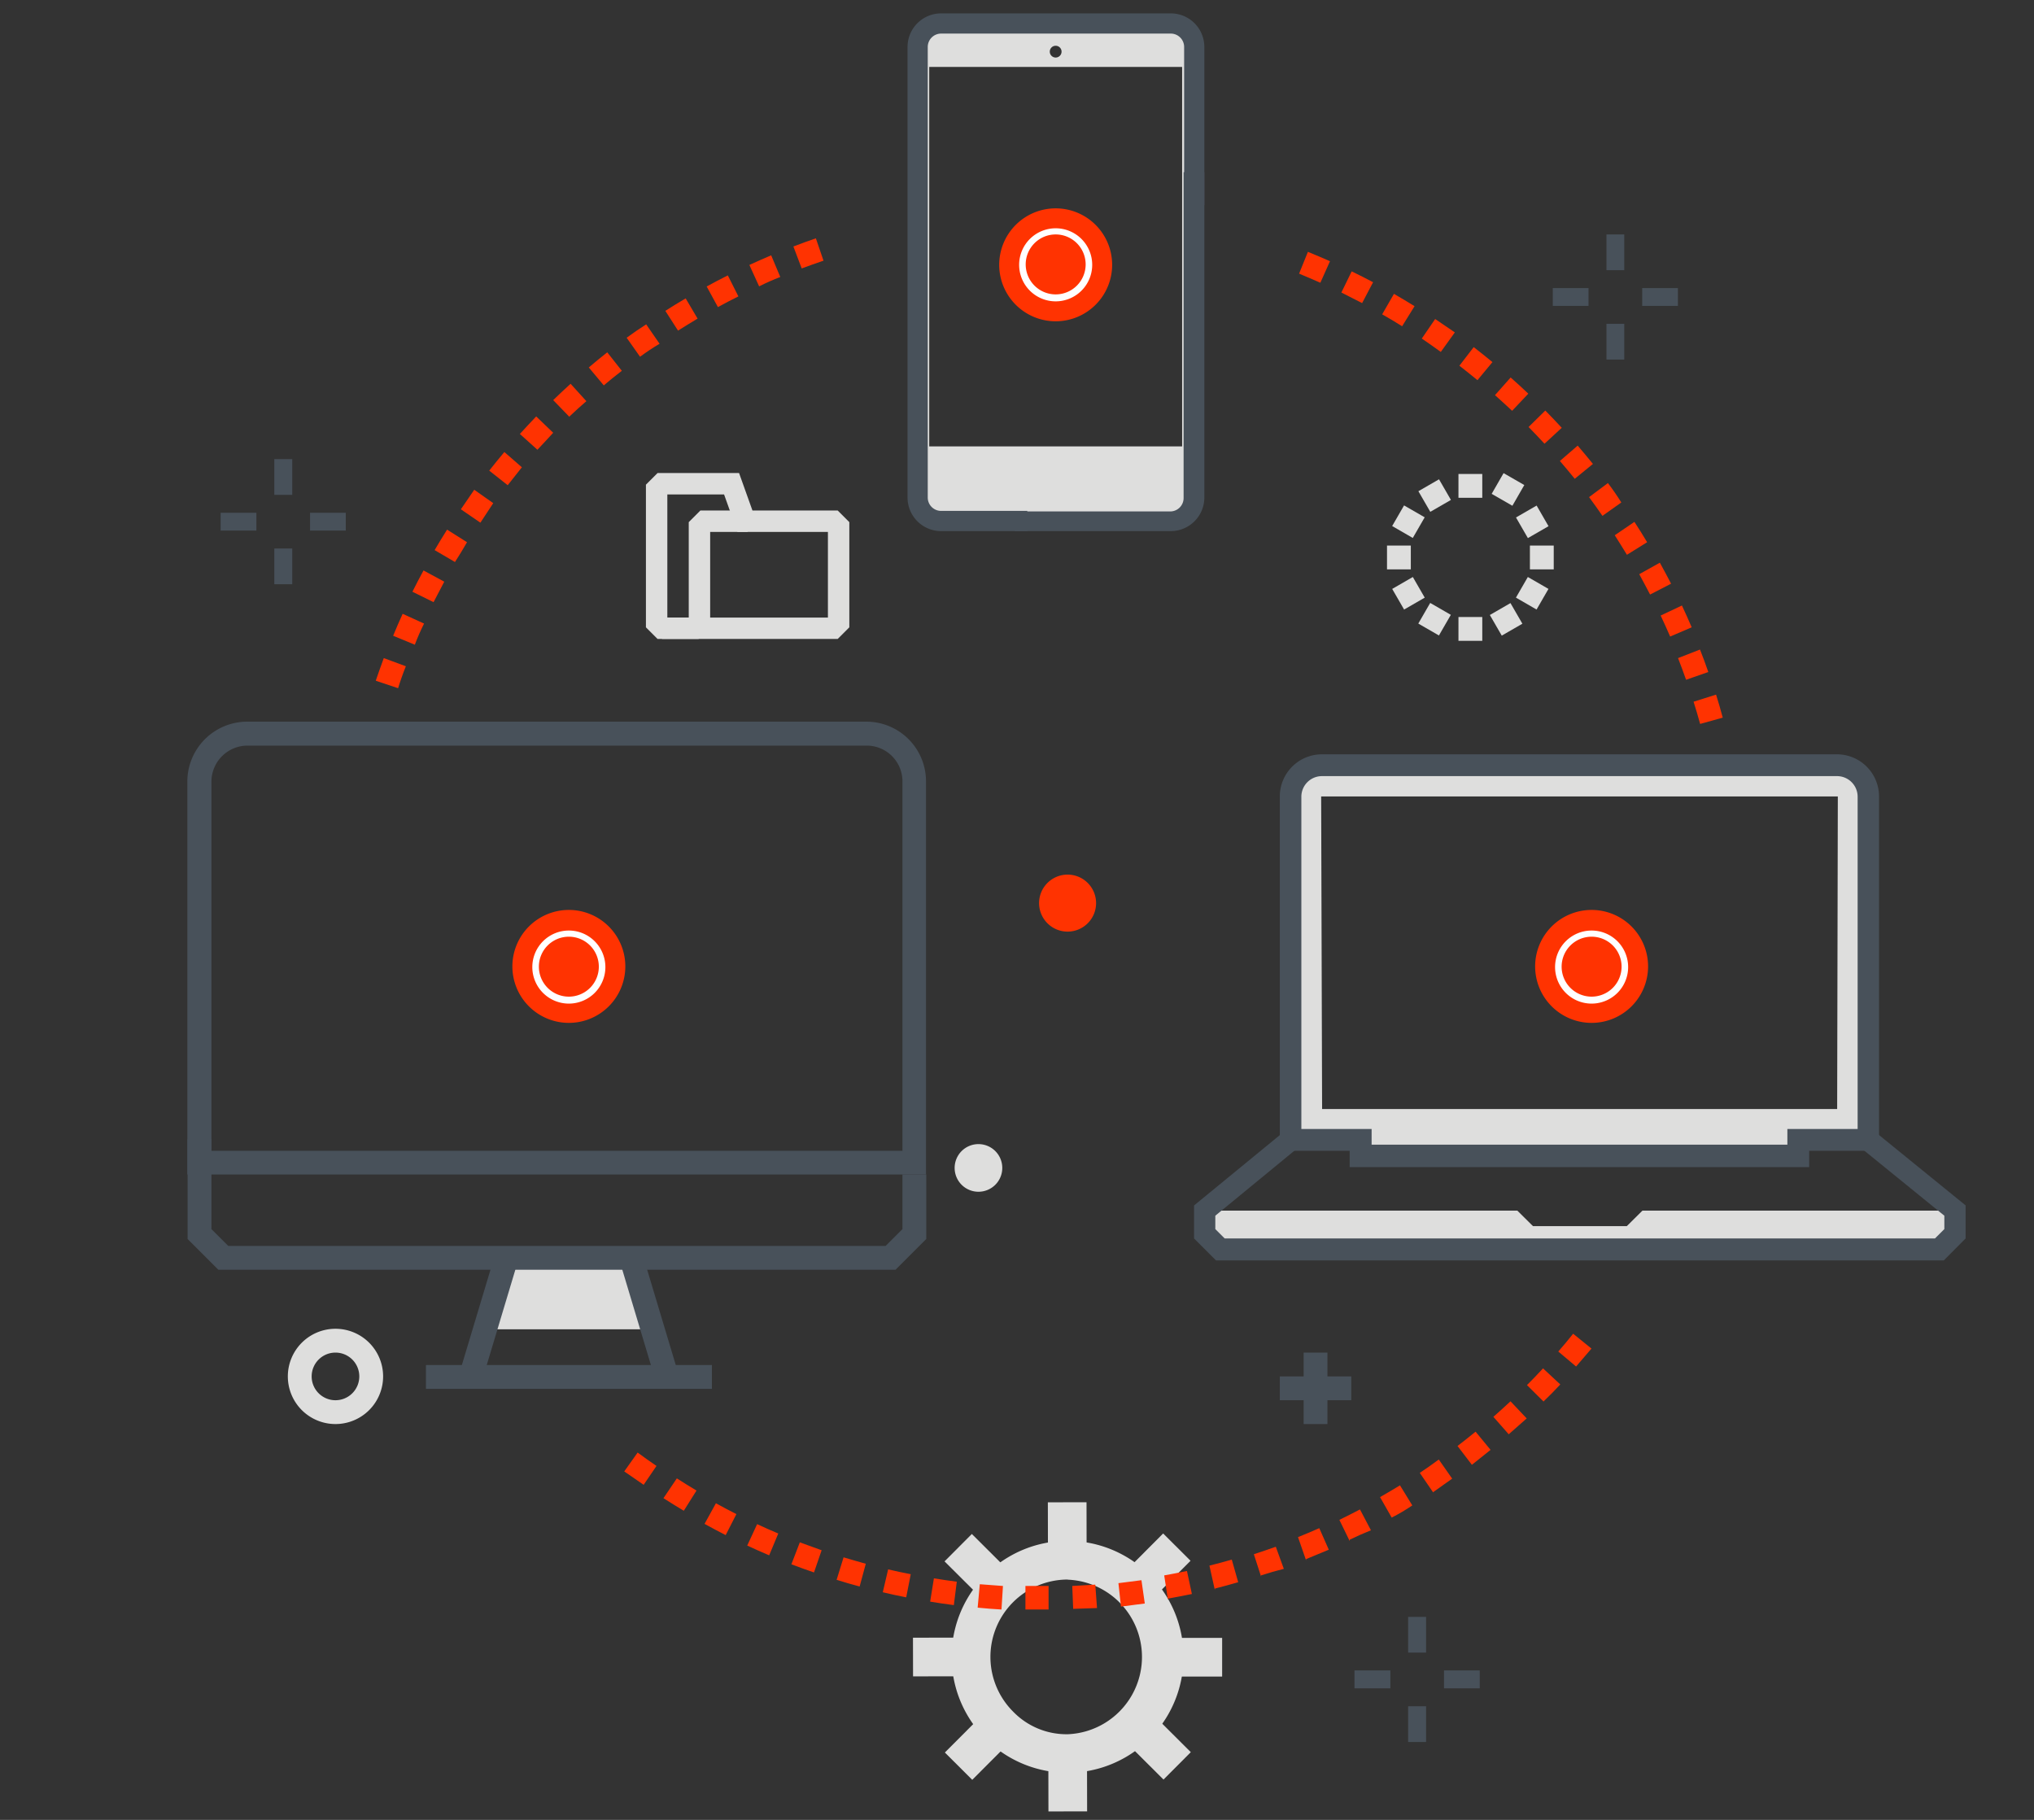 <svg xmlns="http://www.w3.org/2000/svg" xmlns:xlink="http://www.w3.org/1999/xlink" viewBox="0 0 152 136"><rect x="0" y="0" width="152" height="136" fill="#333333" stroke="none"/><defs><style>.cls-1{fill:none;}.cls-2{fill:#dededd;}.cls-3{fill:#48515a;}.cls-4{fill:#ff3301;}.cls-5{fill:#fff;}.cls-6{clip-path:url(#clip-path);}</style><clipPath id="clip-path"><path class="cls-1" d="M61.33,53.48l-30.26-.82-6-2.59,2.86-3.79,4.91-19.41,18.81-13.6L60.92,15l3.27,7.82,1.36,10.45V50.07Zm77.29-21.81c-.41-.82-7.91-11.15-8.31-11.1s-32.88-4.7-32.88-4.7l-1.56,5.65-2.64,24L94,49.8l18.51,5.89L129.76,54s8.71-5.29,8.85-6.53S139,32.49,138.61,31.67ZM118.71,99.6l-4.38-1.17-4.45,1.78-16.66.42-6.59,7-13.52-.55H55.87l-9.13,1-7.19,6.81,3,11.19H78.89c2.16,0,46.5-4.24,46.5-4.24l2.45-4.11-.41-11.24Z"/></clipPath></defs><title>Asset 18</title><g id="Layer_2" data-name="Layer 2"><g id="text"><rect class="cls-1" width="152" height="136"/><path class="cls-2" d="M25.07,106.42a3.56,3.56,0,1,1,3.56-3.56,3.56,3.56,0,0,1-3.56,3.56m0-5.34a1.78,1.78,0,1,0,1.78,1.78,1.78,1.78,0,0,0-1.78-1.78"/><rect class="cls-2" x="106.32" y="36.14" width="1.78" height="1.78" transform="translate(-4.15 58.57) rotate(-30)"/><rect class="cls-2" x="111.66" y="45.39" width="1.78" height="1.78" transform="translate(-8.06 62.48) rotate(-30)"/><rect class="cls-2" x="104.36" y="38.1" width="1.78" height="1.78" transform="translate(18.86 110.64) rotate(-60)"/><rect class="cls-2" x="113.61" y="43.44" width="1.78" height="1.78" transform="translate(18.86 121.33) rotate(-60)"/><rect class="cls-2" x="103.65" y="40.77" width="1.78" height="1.78"/><rect class="cls-2" x="114.33" y="40.77" width="1.78" height="1.78"/><rect class="cls-2" x="104.36" y="43.44" width="1.78" height="1.78" transform="translate(-8.06 58.57) rotate(-30)"/><rect class="cls-2" x="113.61" y="38.1" width="1.78" height="1.78" transform="translate(-4.15 62.48) rotate(-30)"/><rect class="cls-2" x="106.32" y="45.39" width="1.78" height="1.78" transform="translate(13.52 115.98) rotate(-60)"/><rect class="cls-2" x="111.66" y="36.14" width="1.78" height="1.78" transform="matrix(0.5, -0.87, 0.87, 0.5, 24.2, 115.98)"/><rect class="cls-2" x="108.99" y="46.11" width="1.78" height="1.78"/><rect class="cls-2" x="108.99" y="35.42" width="1.78" height="1.78"/><polygon class="cls-2" points="47.4 94 47.17 94 37.85 94 37.63 94 36.38 99.34 48.64 99.34 47.4 94"/><rect class="cls-3" x="31.87" y="97.56" width="9.29" height="1.78" transform="translate(-68.28 105.12) rotate(-73.29)"/><rect class="cls-3" x="47.62" y="93.81" width="1.78" height="9.29" transform="translate(-26.25 18.1) rotate(-16.7)"/><rect class="cls-3" x="31.83" y="102.01" width="21.37" height="1.78"/><polygon class="cls-3" points="66.92 94.89 16.32 94.89 14.02 92.59 14.02 85.13 15.8 85.13 15.8 91.85 17.06 93.11 66.18 93.11 67.44 91.85 67.44 87.77 69.22 87.77 69.22 92.59 66.92 94.89"/><path class="cls-3" d="M64.77,53.93H18.52A4.48,4.48,0,0,0,14,58.39V87.77h55.2V58.39A4.46,4.46,0,0,0,64.77,53.93Zm2.67,16V86H15.8V58.39a2.7,2.7,0,0,1,2.72-2.67H64.77a2.67,2.67,0,0,1,2.67,2.67V70Z"/><rect class="cls-3" x="97.42" y="101.08" width="1.78" height="5.34"/><rect class="cls-3" x="95.64" y="102.86" width="5.34" height="1.78"/><path class="cls-4" d="M79.78,65.71A1.78,1.78,0,1,1,78,67.49a1.78,1.78,0,0,1,1.78-1.78"/><path class="cls-4" d="M79.78,69.62a2.13,2.13,0,1,1,2.13-2.12A2.13,2.13,0,0,1,79.78,69.62Zm0-3.56a1.44,1.44,0,1,0,1.44,1.44A1.44,1.44,0,0,0,79.78,66.05Z"/><path class="cls-2" d="M73.12,85.5a1.78,1.78,0,1,1-1.78,1.78,1.78,1.78,0,0,1,1.78-1.78"/><polygon class="cls-3" points="20.5 34.31 21.84 34.31 21.84 36.98 20.5 36.98 20.5 34.31 20.5 34.31"/><polygon class="cls-3" points="20.5 40.99 21.84 40.99 21.84 43.66 20.5 43.66 20.5 40.99 20.5 40.99"/><polygon class="cls-3" points="23.17 38.32 25.84 38.32 25.84 39.65 23.17 39.65 23.17 38.32 23.17 38.32"/><polygon class="cls-3" points="16.49 38.32 19.16 38.32 19.16 39.65 16.49 39.65 16.49 38.32 16.49 38.32"/><polygon class="cls-3" points="105.23 120.83 106.57 120.83 106.57 123.5 105.23 123.5 105.23 120.83 105.23 120.83"/><polygon class="cls-3" points="105.23 127.51 106.57 127.51 106.57 130.18 105.23 130.18 105.23 127.51 105.23 127.51"/><polygon class="cls-3" points="107.91 124.83 110.58 124.83 110.58 126.17 107.91 126.17 107.91 124.83 107.91 124.83"/><polygon class="cls-3" points="101.22 124.83 103.9 124.83 103.9 126.17 101.22 126.17 101.22 124.83 101.22 124.83"/><polygon class="cls-3" points="120.05 17.52 121.38 17.52 121.38 20.19 120.05 20.19 120.05 17.52 120.05 17.52"/><polygon class="cls-3" points="120.05 24.2 121.38 24.2 121.38 26.87 120.05 26.87 120.05 24.2 120.05 24.2"/><polygon class="cls-3" points="122.72 21.53 125.39 21.53 125.39 22.86 122.72 22.86 122.72 21.53 122.72 21.53"/><polygon class="cls-3" points="116.04 21.53 118.71 21.53 118.71 22.86 116.04 22.86 116.04 21.53 116.04 21.53"/><path class="cls-2" d="M62.6,47.75H49.14l-.87-.87V36.22l.87-.87h6.09l1,2.8H62.6l.87.87v7.86Zm-12.73-1.6h12v-6.4H55.11l-1-2.8H49.87Z"/><polygon class="cls-2" points="52.2 47.75 49.47 47.75 49.47 46.15 51.47 46.15 51.47 39.02 52.34 38.15 55.87 38.15 55.87 39.75 53.07 39.75 53.07 46.88 52.2 47.75"/><path class="cls-2" d="M79.78,132.48a8.66,8.66,0,0,1,0-17.33h0a8.66,8.66,0,0,1,0,17.33Zm0-14.44h0a5.78,5.78,0,0,0-4.07,9.87,5.55,5.55,0,0,0,4.09,1.69,5.78,5.78,0,0,0,0-11.55"/><rect class="cls-2" x="87" y="122.4" width="4.33" height="2.89"/><rect class="cls-2" x="68.23" y="122.38" width="4.15" height="2.89" transform="translate(-0.26 0.15) rotate(-0.12)"/><rect class="cls-2" x="78.32" y="112.26" width="2.89" height="3.73" transform="translate(-0.23 0.16) rotate(-0.11)"/><rect class="cls-2" x="78.36" y="131.57" width="2.89" height="3.79" transform="translate(-0.27 0.16) rotate(-0.11)"/><rect class="cls-2" x="71.46" y="115.12" width="2.89" height="3.68" transform="translate(-61.4 86.04) rotate(-45.1)"/><rect class="cls-2" x="85.16" y="128.68" width="2.89" height="3.85" transform="translate(-67.04 99.76) rotate(-45.1)"/><rect class="cls-2" x="71.1" y="129.28" width="3.6" height="2.89" transform="translate(-71.13 90) rotate(-45.07)"/><rect class="cls-2" x="84.8" y="115.49" width="3.68" height="2.89" transform="translate(-57.34 95.75) rotate(-45.1)"/><path class="cls-2" d="M137.29,57.18H98.78a2.34,2.34,0,0,0-2.34,2.34V85.21h5.22v1.17H134.4V85.21h5.22V59.51A2.34,2.34,0,0,0,137.29,57.18Zm0,25.7H98.8l-.07-23.36h38.61Z"/><polygon class="cls-2" points="122.74 90.47 121.57 91.63 114.56 91.63 113.39 90.47 90.04 90.47 90.04 92.22 91.2 93.39 144.93 93.39 146.1 92.22 146.1 90.47 122.74 90.47"/><polygon class="cls-3" points="145.17 93.97 90.96 93.97 89.45 92.46 89.45 90.19 96.07 84.75 96.81 85.66 90.62 90.74 90.62 91.98 91.45 92.8 144.69 92.8 145.51 91.98 145.51 90.74 139.25 85.66 139.99 84.75 146.68 90.19 146.68 92.46 145.17 93.97"/><path class="cls-3" d="M145.26,94.19H90.87l-1.64-1.64V90.09l.08-.07,6.79-5.57,1,1.24-6.28,5.16v1l.7.7H144.6l.7-.7v-1l-6.35-5.16,1-1.25,6.94,5.64v2.47Zm-54.21-.44h54l1.38-1.38V90.29L140,85.06l-.46.56,6.17,5v1.43l-1,1H91.36l-1-1V90.64l.08-.07,6-4.95L96,85.06l-6.37,5.23v2.08Z"/><path class="cls-3" d="M137.29,56.37H98.78a3.15,3.15,0,0,0-3.14,3.14V86h5.22V87l0,.22H135.2V86h5.22V59.51A3.15,3.15,0,0,0,137.29,56.37Zm1.53,28h-5.25v1.17H102.5v-.95l0-.22H97.25V59.51A1.54,1.54,0,0,1,98.78,58h38.51a1.54,1.54,0,0,1,1.53,1.53Z"/><path class="cls-2" d="M88.34,13.2V33.36H69.44V5h18.9v9.87h1V4.13A1.77,1.77,0,0,0,87.6,2.36H70.18a1.77,1.77,0,0,0-1.77,1.77h0V37.18A1.77,1.77,0,0,0,70.18,39H87.6a1.77,1.77,0,0,0,1.77-1.77h0v-24ZM78.89,3.42a.44.44,0,1,1-.44.44A.44.44,0,0,1,78.89,3.42Z"/><path class="cls-3" d="M88.93,37.18a1.48,1.48,0,0,1-1.48,1.48H76.28v.59H87.45a2.07,2.07,0,0,0,2.07-2.07V13.31h-.59Z"/><path class="cls-3" d="M76.28,39.69h-.44V38.22H87.45a1,1,0,0,0,1-1V12.87H90V37.18a2.51,2.51,0,0,1-2.51,2.51Z"/><path class="cls-3" d="M87.45,1.44H70.33a2.07,2.07,0,0,0-2.07,2.07V37.18a2.07,2.07,0,0,0,2.07,2.07h6v-.59h-6a1.48,1.48,0,0,1-1.48-1.48V3.51A1.48,1.48,0,0,1,70.33,2H87.45a1.48,1.48,0,0,1,1.48,1.48V14.89h.59V3.51A2.07,2.07,0,0,0,87.45,1.44Z"/><path class="cls-3" d="M76.77,39.69H70.33a2.51,2.51,0,0,1-2.51-2.51V3.51A2.51,2.51,0,0,1,70.33,1H87.45A2.51,2.51,0,0,1,90,3.51V15.33H88.49V3.51a1,1,0,0,0-1-1H70.33a1,1,0,0,0-1,1V37.18a1,1,0,0,0,1,1h6.44Z"/><path class="cls-4" d="M118.94,68a4.22,4.22,0,1,1-4.22,4.22A4.22,4.22,0,0,1,118.94,68"/><path class="cls-5" d="M118.94,75a2.73,2.73,0,1,1,2.73-2.73A2.73,2.73,0,0,1,118.94,75m0-5a2.24,2.24,0,1,0,2.24,2.24A2.24,2.24,0,0,0,118.94,70"/><path class="cls-4" d="M78.89,15.57a4.22,4.22,0,1,1-4.22,4.22,4.22,4.22,0,0,1,4.22-4.22"/><path class="cls-5" d="M78.89,22.52a2.73,2.73,0,1,1,2.73-2.73,2.73,2.73,0,0,1-2.73,2.73m0-5a2.24,2.24,0,1,0,2.24,2.24,2.24,2.24,0,0,0-2.24-2.24"/><path class="cls-4" d="M42.51,68a4.22,4.22,0,1,1-4.22,4.22A4.22,4.22,0,0,1,42.51,68"/><path class="cls-5" d="M42.51,75a2.73,2.73,0,1,1,2.73-2.73A2.73,2.73,0,0,1,42.51,75m0-5a2.24,2.24,0,1,0,2.24,2.24A2.24,2.24,0,0,0,42.51,70"/><g class="cls-6"><path class="cls-4" d="M78,120.28l-1.37,0,0-1.76,1.33,0h.4v1.76Zm2.2,0-.07-1.76,1.72-.1.13,1.75Q81.1,120.2,80.2,120.23Zm-5.36,0q-.9-.05-1.78-.14l.16-1.75,1.73.13Zm8.93-.22-.19-1.75,1.72-.22.25,1.74Zm-12.49-.11q-.89-.11-1.77-.26l.28-1.74q.85.14,1.71.25Zm16-.4L87,117.73q.85-.15,1.7-.33l.37,1.72Q88.19,119.3,87.31,119.46Zm-19.56-.18q-.88-.17-1.75-.38l.4-1.71q.84.2,1.69.36Zm23.06-.57L90.38,117q.84-.21,1.67-.45l.48,1.69Q91.67,118.49,90.8,118.71Zm-26.54-.24q-.87-.23-1.72-.5l.52-1.68q.83.25,1.66.48Zm30-.74-.54-1.67q.82-.27,1.64-.56l.6,1.65Q95.1,117.45,94.24,117.73Zm-33.41-.31q-.85-.29-1.69-.61l.63-1.64,1.63.59Zm36.77-.91L97,114.87q.8-.32,1.59-.67l.71,1.61Q98.44,116.17,97.61,116.51Zm-40.12-.37q-.83-.35-1.64-.73l.74-1.6q.79.37,1.58.7Zm43.38-1.07-.77-1.58q.78-.38,1.54-.78l.82,1.56Q101.67,114.67,100.87,115.06Zm-46.63-.44q-.8-.41-1.58-.84l.85-1.54q.76.42,1.53.81ZM104,113.41l-.87-1.53q.75-.43,1.49-.88l.92,1.5Q104.81,113,104,113.41ZM51.1,112.9q-.77-.46-1.52-.94l1-1.48q.73.47,1.47.91Zm56-1.37-1-1.46q.72-.48,1.42-1l1,1.43Q107.82,111,107.07,111.53Zm-59-.57q-.74-.51-1.45-1l1-1.41q.7.52,1.41,1Zm61.89-1.5-1.07-1.4q.69-.53,1.35-1.07l1.12,1.36Q110.69,108.91,110,109.46Zm-64.76-.63q-.7-.56-1.38-1.14L45,106.35q.66.56,1.33,1.1Zm67.53-1.63-1.16-1.32q.65-.57,1.28-1.16l1.21,1.28Q113.41,106.6,112.74,107.19Zm-70.25-.69q-.66-.6-1.3-1.23L42.42,104q.62.6,1.26,1.19Zm72.85-1.76-1.25-1.24q.61-.61,1.2-1.25l1.29,1.2Q116,104.11,115.34,104.74ZM39.94,104q-.62-.65-1.21-1.31L40,101.51q.58.64,1.17,1.27Zm77.84-1.88L116.45,101q.57-.65,1.11-1.33l1.37,1.11Q118.37,101.44,117.78,102.12Zm-80.23-.78q-.57-.69-1.12-1.39l1.39-1.08q.53.68,1.08,1.35Zm82.48-2-1.4-1.06q.52-.69,1-1.4l1.44,1Q120.57,98.62,120,99.34Zm-84.67-.82q-.52-.72-1-1.46l1.46-1q.48.72,1,1.42Zm86.73-2.1-1.47-1q.47-.72.92-1.46l1.5.91Q122.58,95.66,122.09,96.41Zm-88.73-.86q-.47-.76-.92-1.53L34,93.14q.43.75.89,1.48Zm90.58-2.21-1.53-.86q.42-.75.82-1.52l1.56.81Q124.39,92.56,123.95,93.35Zm-92.38-.88q-.42-.79-.82-1.59l1.58-.78q.38.77.79,1.53Zm94-2.3L124,89.41q.37-.78.71-1.58l1.62.7Q126,89.35,125.59,90.16ZM30,89.26q-.37-.81-.71-1.64L30.91,87q.33.8.68,1.58Zm97-2.39-1.64-.64q.32-.81.61-1.62l1.66.59Q127.35,86,127,86.87ZM28.63,86q-.31-.84-.59-1.69l1.67-.55q.27.82.57,1.63Zm99.58-2.47L126.53,83q.26-.82.49-1.66l1.7.47Q128.48,82.64,128.21,83.49ZM27.5,82.56q-.25-.86-.48-1.72l1.7-.44q.22.84.46,1.67ZM129.17,80l-1.71-.41q.2-.84.38-1.69l1.72.35Q129.38,79.17,129.17,80ZM26.61,79.1q-.19-.87-.36-1.75L28,77q.16.85.35,1.7Zm103.28-2.56-1.73-.29q.14-.85.26-1.71l1.74.24Q130,75.66,129.89,76.54ZM26,75.58q-.13-.88-.24-1.77l1.75-.21q.1.86.23,1.71ZM130.37,73l-1.75-.18q.09-.86.14-1.72l1.76.12Q130.46,72.11,130.37,73ZM25.54,72q-.07-.89-.12-1.78l1.76-.09q0,.87.11,1.73Zm105.07-2.61-1.76-.06q0-.86,0-1.73t0-1.6l1.76-.05q0,.83,0,1.66T130.61,69.43Zm-105.25-1v-.82c0-.33,0-.65,0-1l1.76,0c0,.31,0,.62,0,.93v.8ZM27.19,65l-1.76-.09q0-.9.12-1.79l1.75.15Q27.23,64.11,27.19,65Zm101.59-.67q-.05-.87-.14-1.72l1.75-.17q.09.89.15,1.78ZM27.48,61.53l-1.75-.21q.11-.89.24-1.77l1.74.27Q27.58,60.67,27.48,61.53Zm101-.66q-.11-.86-.26-1.71l1.73-.29q.15.88.27,1.77ZM28,58.12l-1.73-.33q.17-.88.36-1.75l1.72.38Q28.17,57.26,28,58.12Zm99.86-.66q-.17-.85-.37-1.69l1.71-.41q.21.87.39,1.75Zm-99.1-2.71-1.7-.45q.23-.87.48-1.72l1.69.5Q29,53.9,28.77,54.74Zm98.29-.65q-.23-.84-.49-1.66l1.68-.53q.27.85.5,1.72ZM29.75,51.43l-1.67-.56q.29-.85.6-1.69l1.65.61Q30,50.61,29.75,51.43ZM126,50.8q-.29-.82-.6-1.62l1.64-.64q.33.83.62,1.68ZM31,48.18l-1.62-.67q.34-.83.71-1.64l1.6.73Q31.3,47.38,31,48.18Zm93.81-.61q-.34-.79-.71-1.57l1.59-.75q.38.81.73,1.63ZM32.4,45l-1.58-.78q.4-.8.83-1.59l1.55.84Q32.79,44.25,32.4,45Zm90.91-.57q-.4-.77-.81-1.52l1.54-.86q.43.78.84,1.57ZM34,42l-1.52-.89q.45-.77.93-1.53l1.49.94Q34.49,41.24,34,42Zm87.58-.54q-.45-.74-.91-1.46l1.47-1q.49.75.95,1.52ZM35.9,39.06l-1.46-1q.5-.74,1-1.46l1.42,1Q36.38,38.34,35.9,39.06Zm83.85-.51q-.49-.71-1-1.4l1.41-1.05q.54.71,1,1.45ZM37.94,36.26l-1.38-1.09q.55-.7,1.13-1.39L39,34.92Q38.47,35.58,37.94,36.26Zm79.74-.48q-.54-.67-1.11-1.33l1.33-1.15q.58.68,1.14,1.37ZM40.16,33.61l-1.31-1.18q.6-.66,1.22-1.31l1.27,1.22Q40.74,33,40.16,33.61Zm75.26-.45q-.59-.64-1.19-1.25l1.25-1.23q.63.64,1.23,1.29Zm-72.86-2-1.22-1.26q.64-.62,1.3-1.22l1.18,1.3Q43.19,30.52,42.56,31.12ZM113,30.7q-.63-.59-1.28-1.17l1.17-1.32q.67.59,1.32,1.21ZM45.12,28.8,44,27.46q.68-.58,1.38-1.13l1.09,1.38Q45.78,28.24,45.12,28.8Zm65.29-.39q-.67-.55-1.35-1.08l1.07-1.39q.71.55,1.4,1.12ZM47.83,26.66l-1-1.42q.72-.53,1.46-1l1,1.45Q48.53,26.14,47.83,26.66Zm59.84-.36q-.7-.51-1.42-1l1-1.46q.75.5,1.47,1Zm-57-1.59-.95-1.48q.75-.48,1.52-.93l.89,1.51Q51.41,24.24,50.68,24.7Zm54.11-.33q-.73-.46-1.49-.89l.88-1.53q.78.45,1.54.92ZM53.65,22.95l-.84-1.54q.78-.43,1.58-.83l.79,1.57Q54.41,22.53,53.65,22.95Zm48.14-.3q-.77-.4-1.55-.79l.77-1.58q.81.39,1.6.81ZM56.73,21.4,56,19.8q.81-.37,1.63-.72l.68,1.62Q57.52,21,56.73,21.4Zm41.94-.27q-.79-.35-1.59-.68l.66-1.63q.83.34,1.65.7ZM59.91,20.06l-.62-1.64q.83-.32,1.68-.61l.57,1.67Q60.72,19.76,59.91,20.06Zm35.55-.23q-.81-.3-1.64-.57l.54-1.67q.86.28,1.7.59Zm-32.28-.88-.51-1.68q.85-.26,1.72-.49l.46,1.7Q64,18.69,63.18,18.95Zm29-.19q-.83-.24-1.67-.45l.43-1.71q.87.22,1.73.47Zm-25.65-.7-.4-1.71q.87-.2,1.75-.37l.34,1.73Q67.36,17.86,66.52,18.05Zm22.3-.15q-.84-.18-1.69-.34l.31-1.73q.88.16,1.76.35Zm-18.91-.51-.28-1.74q.88-.14,1.77-.25l.22,1.75Zm15.5-.1-1.72-.22.2-1.75q.89.1,1.77.23ZM73.35,17l-.16-1.75q.89-.08,1.78-.13l.1,1.76ZM82,16.91q-.86-.07-1.72-.1L80.33,15q.9,0,1.79.11Zm-5.18-.14,0-1.76h1.79l0,1.76H76.8Z"/></g></g></g></svg>
